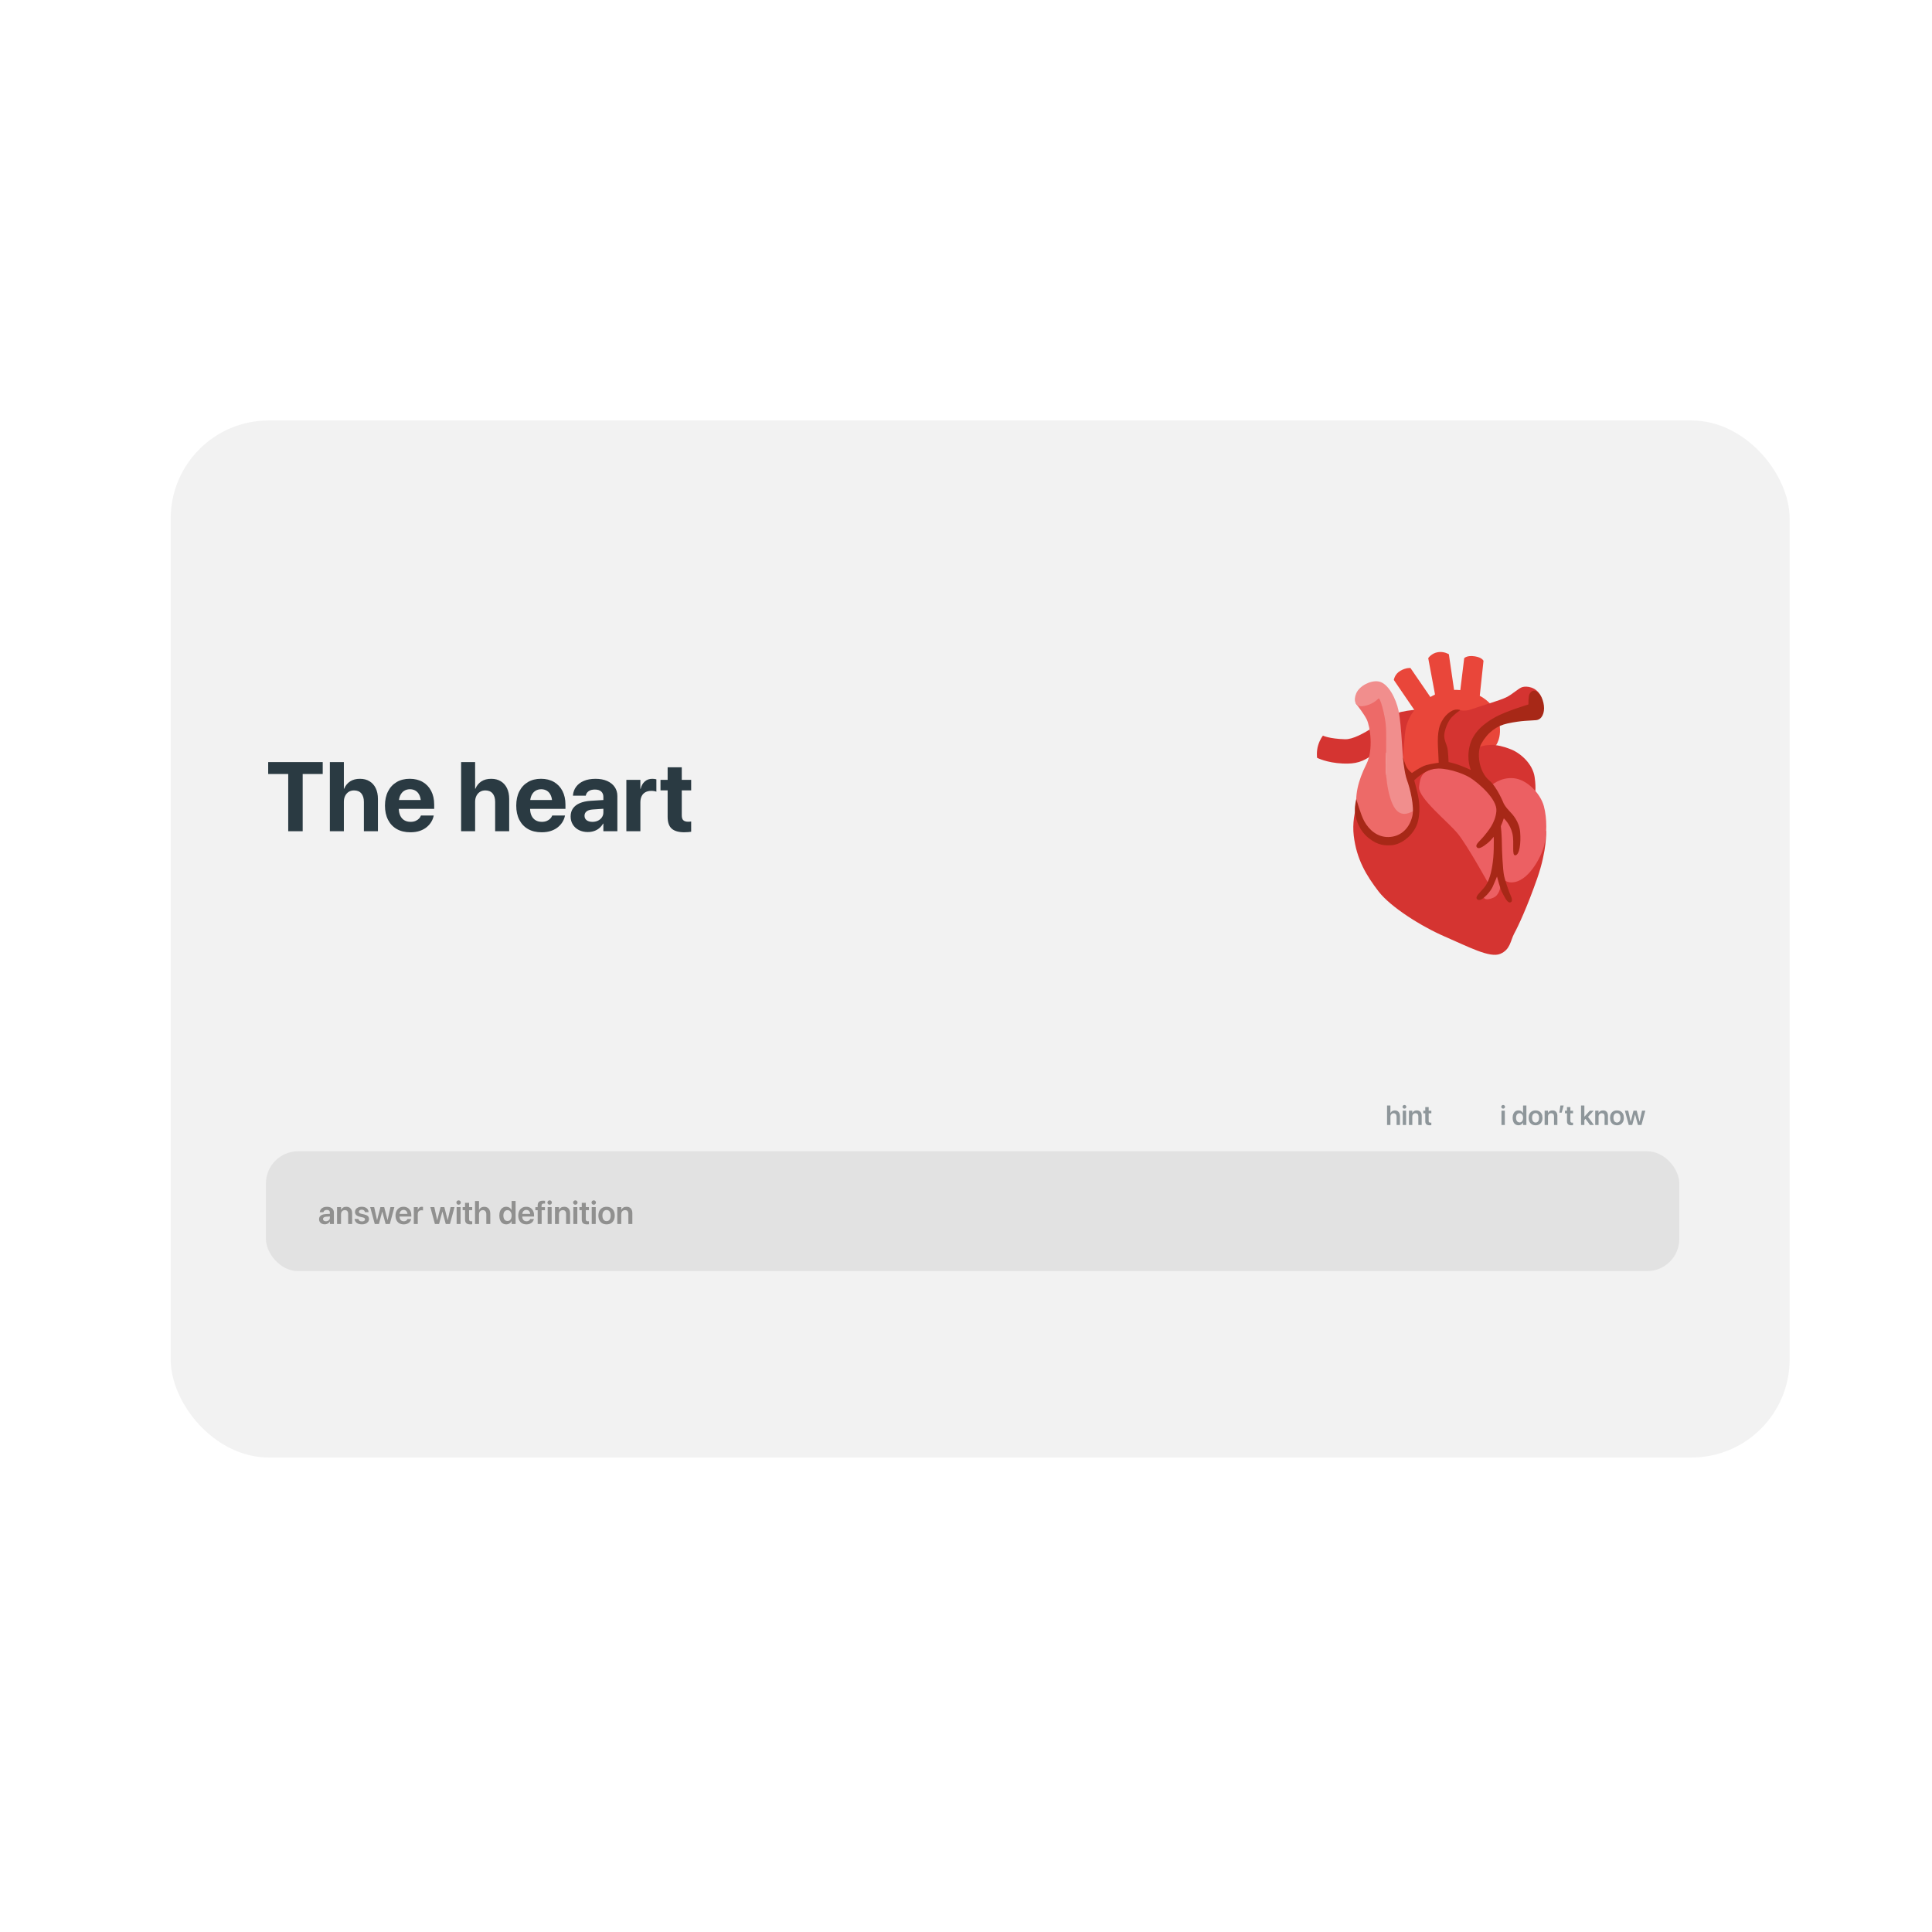 <?xml version="1.0" encoding="UTF-8"?>
<svg id="Laag_1" xmlns="http://www.w3.org/2000/svg" xmlns:xlink="http://www.w3.org/1999/xlink" version="1.1" viewBox="0 0 1417.32 1417.32">
  <!-- Generator: Adobe Illustrator 29.7.1, SVG Export Plug-In . SVG Version: 2.1.1 Build 8)  -->
  <defs>
    <style>
      .st0 {
        fill: #f2f2f2;
        filter: url(#drop-shadow-1);
      }

      .st1 {
        fill: #ec6063;
      }

      .st2 {
        fill: #f18e8d;
      }

      .st3 {
        fill: #010101;
        opacity: .07;
      }

      .st4 {
        opacity: .42;
      }

      .st5 {
        opacity: .5;
      }

      .st6 {
        fill: #1e1e1c;
      }

      .st7 {
        fill: #e9463a;
      }

      .st8 {
        fill: #d53431;
      }

      .st9 {
        fill: #ed6a68;
      }

      .st10 {
        fill: #2a3a42;
      }

      .st11 {
        fill: #a72817;
      }
    </style>
    <filter id="drop-shadow-1" x="62.73" y="246.05" width="1312.8" height="885.84" filterUnits="userSpaceOnUse">
      <feOffset dx="10.39" dy="20.77"/>
      <feGaussianBlur result="blur" stdDeviation="20.77"/>
      <feFlood flood-color="#000" flood-opacity=".15"/>
      <feComposite in2="blur" operator="in"/>
      <feComposite in="SourceGraphic"/>
    </filter>
  </defs>
  <g>
    <rect class="st0" x="114.84" y="287.69" width="1187.65" height="760.76" rx="71.9" ry="71.9"/>
    <g>
      <rect class="st3" x="195.09" y="844.57" width="1036.86" height="87.93" rx="23.63" ry="23.63"/>
      <g class="st4">
        <path class="st6" d="M238.21,898.16c-.82,0-1.54-.16-2.17-.48s-1.11-.76-1.46-1.32-.52-1.22-.52-1.95v-.02c0-.74.18-1.37.56-1.9.37-.53.91-.94,1.61-1.25s1.55-.49,2.55-.56l4.74-.29v1.93l-4.33.27c-.72.05-1.27.22-1.65.51s-.57.69-.57,1.18h0c0,.52.19.92.58,1.21s.9.44,1.54.44c.56,0,1.06-.11,1.5-.34s.79-.54,1.04-.93.39-.83.39-1.32v-3.72c0-.63-.2-1.12-.59-1.48s-.96-.54-1.7-.54c-.69,0-1.24.15-1.65.44-.42.29-.67.67-.77,1.13l-.02.11h-2.69v-.14c.08-.73.32-1.39.75-1.97.43-.58,1.02-1.04,1.79-1.37s1.66-.5,2.71-.5,1.94.17,2.7.51,1.35.82,1.76,1.44.63,1.34.63,2.18v8.53h-2.9v-1.91h-.07c-.24.43-.54.81-.91,1.12s-.8.57-1.28.74-.99.26-1.54.26h0Z"/>
        <path class="st6" d="M247.27,897.95v-12.4h2.9v1.94h.07c.32-.67.8-1.2,1.43-1.6.63-.4,1.42-.6,2.36-.6,1.37,0,2.42.42,3.16,1.24.75.83,1.12,1.96,1.12,3.39v8.03h-2.91v-7.44c0-.88-.21-1.56-.62-2.04s-1.03-.72-1.86-.72c-.55,0-1.04.13-1.45.38s-.73.6-.96,1.05c-.23.45-.34.97-.34,1.57v7.2h-2.9Z"/>
        <path class="st6" d="M265.48,898.19c-1.08,0-2.01-.16-2.78-.48-.77-.32-1.37-.77-1.8-1.35s-.7-1.25-.79-2.02v-.11s2.85,0,2.85,0l.02.11c.11.54.37.96.78,1.25s.99.45,1.73.45c.48,0,.88-.06,1.22-.18s.6-.29.78-.51c.18-.23.27-.49.27-.8h0c0-.38-.12-.68-.37-.91-.25-.23-.7-.42-1.34-.57l-2.06-.46c-.79-.18-1.45-.42-1.98-.74s-.93-.7-1.19-1.16c-.27-.46-.4-1-.4-1.62h0c0-.77.21-1.43.62-2s.99-1.02,1.74-1.33,1.62-.48,2.61-.48,1.91.17,2.64.51c.73.34,1.3.81,1.7,1.38.4.58.62,1.22.65,1.94v.13s-2.7,0-2.7,0v-.09c-.08-.5-.3-.91-.69-1.23-.39-.33-.93-.48-1.6-.48-.43,0-.8.06-1.12.19s-.56.3-.72.53-.25.49-.25.8h0c0,.25.06.46.18.65s.3.35.56.48.6.26,1.03.36l2.06.46c1.28.29,2.2.7,2.75,1.23.54.54.82,1.25.82,2.15h0c0,.79-.22,1.48-.67,2.06s-1.06,1.04-1.84,1.37-1.68.48-2.7.48h0Z"/>
        <path class="st6" d="M274.94,897.95l-3.37-12.4h2.93l2.09,9.52h.06l2.42-9.52h2.78l2.43,9.52h.06l2.09-9.52h2.88l-3.34,12.4h-3.07l-2.45-9.07h-.06l-2.43,9.07h-3.03,0Z"/>
        <path class="st6" d="M296.13,898.19c-1.24,0-2.31-.26-3.2-.78-.9-.52-1.58-1.26-2.05-2.22s-.72-2.09-.72-3.4h0c0-1.31.24-2.45.72-3.42s1.15-1.73,2.03-2.27c.87-.54,1.9-.81,3.08-.81s2.2.26,3.06.78,1.52,1.25,1.99,2.18c.46.94.7,2.03.7,3.28v.94h-10.13v-1.94h8.74l-1.4,1.81v-1.12c0-.81-.12-1.49-.37-2.03s-.59-.94-1.03-1.21-.94-.4-1.51-.4-1.09.14-1.54.42c-.45.28-.8.69-1.05,1.23s-.38,1.21-.38,1.99v1.12c0,.76.13,1.4.38,1.94s.61.94,1.08,1.23,1.02.43,1.67.43c.48,0,.91-.08,1.28-.23.37-.15.67-.35.91-.59.24-.24.4-.5.5-.78l.02-.08h2.72l-.02.13c-.1.48-.29.94-.56,1.4-.27.46-.64.87-1.1,1.23-.46.37-1.01.66-1.64.87s-1.35.32-2.15.32h-.01Z"/>
        <path class="st6" d="M303.59,897.95v-12.4h2.9v2.14h.07c.19-.75.53-1.34,1.02-1.76.5-.42,1.1-.64,1.82-.64.18,0,.35.01.51.03s.3.05.41.08v2.63c-.12-.05-.28-.09-.5-.12-.21-.03-.45-.05-.7-.05-.54,0-1.02.11-1.42.33s-.7.55-.91.98-.32.95-.32,1.57v7.2h-2.9,0Z"/>
        <path class="st6" d="M319.06,897.95l-3.37-12.4h2.93l2.09,9.52h.06l2.42-9.52h2.78l2.43,9.52h.06l2.09-9.52h2.88l-3.34,12.4h-3.07l-2.45-9.07h-.06l-2.43,9.07h-3.03,0Z"/>
        <path class="st6" d="M336.43,883.77c-.45,0-.84-.15-1.15-.47s-.47-.69-.47-1.12.15-.82.47-1.13.69-.46,1.15-.46.85.15,1.16.46.47.69.47,1.13-.15.81-.47,1.12-.7.47-1.16.47ZM334.98,897.95v-12.4h2.91v12.4h-2.91Z"/>
        <path class="st6" d="M344.96,898.19c-1.28,0-2.24-.28-2.87-.84s-.94-1.48-.94-2.76v-6.8h-1.76v-2.24h1.76v-3.15h2.96v3.15h2.3v2.24h-2.3v6.57c0,.6.13,1.02.4,1.25s.66.35,1.19.35c.15,0,.28,0,.39-.02s.22-.02.32-.03v2.19c-.17.02-.38.05-.63.07s-.52.03-.83.03h0Z"/>
        <path class="st6" d="M348.48,897.95v-16.88h2.91v6.57h.06c.33-.75.82-1.33,1.47-1.73s1.44-.61,2.36-.61,1.67.21,2.33.61,1.16.98,1.52,1.72.54,1.61.54,2.6v7.72h-2.91v-7.15c0-.95-.23-1.7-.69-2.24s-1.11-.81-1.94-.81c-.54,0-1.02.13-1.43.39s-.73.62-.96,1.07-.34.99-.34,1.58v7.15h-2.92Z"/>
        <path class="st6" d="M371.42,898.19c-1.04,0-1.95-.26-2.72-.78s-1.36-1.26-1.78-2.23-.63-2.12-.63-3.44h0c0-1.34.21-2.5.63-3.46s1.02-1.7,1.78-2.22,1.67-.78,2.7-.78c.59,0,1.13.09,1.63.29s.93.46,1.31.82.69.78.93,1.28h.07v-6.61h2.9v16.88h-2.9v-2.11h-.07c-.23.49-.53.91-.91,1.26s-.81.62-1.31.81-1.04.29-1.64.29h0ZM372.3,895.75c.6,0,1.13-.16,1.59-.49s.82-.79,1.07-1.39.39-1.31.39-2.12h0c0-.82-.13-1.53-.39-2.12s-.62-1.06-1.07-1.39-.99-.49-1.58-.49-1.16.16-1.62.48-.81.78-1.05,1.37-.37,1.3-.37,2.13h0c0,.83.12,1.54.37,2.14s.6,1.06,1.05,1.39,1,.48,1.62.48h0Z"/>
        <path class="st6" d="M386.16,898.19c-1.24,0-2.31-.26-3.2-.78s-1.58-1.26-2.05-2.22-.72-2.09-.72-3.4h0c0-1.31.24-2.45.72-3.42s1.16-1.73,2.03-2.27,1.9-.81,3.08-.81,2.2.26,3.06.78,1.52,1.25,1.99,2.18.7,2.03.7,3.28v.94h-10.13v-1.94h8.74l-1.4,1.81v-1.12c0-.81-.12-1.49-.37-2.03s-.59-.94-1.03-1.21-.94-.4-1.51-.4-1.09.14-1.54.42-.8.69-1.05,1.23-.38,1.21-.38,1.99v1.12c0,.76.13,1.4.38,1.94s.61.94,1.08,1.23,1.02.43,1.67.43c.48,0,.91-.08,1.28-.23s.67-.35.91-.59.4-.5.5-.78l.02-.08h2.72l-.02.13c-.1.48-.29.94-.56,1.4s-.64.87-1.1,1.23-1.01.66-1.64.87-1.35.32-2.15.32h-.01Z"/>
        <path class="st6" d="M394.44,897.95v-10.15h-1.7v-2.24h1.7v-1.18c0-.81.13-1.48.4-2s.69-.91,1.25-1.16,1.29-.38,2.19-.38c.29,0,.57.01.86.03s.52.05.7.08v2.03c-.12-.02-.26-.03-.42-.04s-.3-.02-.46-.02c-.57,0-.99.13-1.26.39s-.4.64-.4,1.15v1.1h2.49v2.24h-2.43v10.15h-2.92Z"/>
        <path class="st6" d="M403.22,883.77c-.45,0-.84-.15-1.15-.47s-.47-.69-.47-1.12.15-.82.47-1.13.69-.46,1.15-.46.85.15,1.16.46.47.69.47,1.13-.15.81-.47,1.12-.7.47-1.16.47ZM401.77,897.95v-12.4h2.91v12.4h-2.91Z"/>
        <path class="st6" d="M407.15,897.95v-12.4h2.9v1.94h.07c.32-.67.8-1.2,1.43-1.6s1.42-.6,2.36-.6c1.37,0,2.42.42,3.16,1.24s1.12,1.96,1.12,3.39v8.03h-2.91v-7.44c0-.88-.21-1.56-.62-2.04s-1.03-.72-1.86-.72c-.55,0-1.04.13-1.45.38s-.73.6-.96,1.05-.34.97-.34,1.57v7.2h-2.9,0Z"/>
        <path class="st6" d="M422.06,883.77c-.45,0-.84-.15-1.15-.47s-.47-.69-.47-1.12.15-.82.47-1.13.69-.46,1.15-.46.85.15,1.16.46.47.69.47,1.13-.15.81-.47,1.12-.7.47-1.16.47ZM420.61,897.95v-12.4h2.91v12.4h-2.91Z"/>
        <path class="st6" d="M430.59,898.19c-1.28,0-2.24-.28-2.87-.84s-.94-1.48-.94-2.76v-6.8h-1.76v-2.24h1.76v-3.15h2.96v3.15h2.3v2.24h-2.3v6.57c0,.6.13,1.02.4,1.25s.66.35,1.19.35c.15,0,.28,0,.39-.02s.22-.02.32-.03v2.19c-.17.02-.38.05-.63.07s-.52.03-.83.03h0Z"/>
        <path class="st6" d="M435.56,883.77c-.45,0-.84-.15-1.15-.47s-.47-.69-.47-1.12.15-.82.47-1.13.69-.46,1.15-.46.85.15,1.16.46.47.69.47,1.13-.15.81-.47,1.12-.7.47-1.16.47ZM434.11,897.95v-12.4h2.91v12.4h-2.91Z"/>
        <path class="st6" d="M444.98,898.19c-1.22,0-2.27-.26-3.17-.78s-1.59-1.26-2.09-2.22-.74-2.11-.74-3.45v-.02c0-1.33.25-2.47.75-3.43s1.2-1.7,2.09-2.22,1.94-.78,3.15-.78,2.27.26,3.16.78,1.6,1.26,2.1,2.22.75,2.11.75,3.44v.02c0,1.34-.25,2.49-.74,3.46s-1.19,1.7-2.09,2.22-1.95.77-3.17.77h0ZM444.99,895.84c.62,0,1.15-.16,1.6-.48s.8-.78,1.04-1.4.37-1.35.37-2.22v-.02c0-.86-.12-1.59-.37-2.2s-.6-1.07-1.06-1.39-.99-.48-1.61-.48-1.13.16-1.58.48-.81.78-1.07,1.39-.38,1.34-.38,2.2v.02c0,.87.13,1.61.38,2.22s.61,1.08,1.07,1.4.99.48,1.61.48Z"/>
        <path class="st6" d="M452.84,897.95v-12.4h2.9v1.94h.07c.32-.67.8-1.2,1.43-1.6s1.42-.6,2.36-.6c1.37,0,2.42.42,3.16,1.24s1.12,1.96,1.12,3.39v8.03h-2.91v-7.44c0-.88-.21-1.56-.62-2.04s-1.03-.72-1.86-.72c-.55,0-1.04.13-1.45.38s-.73.6-.96,1.05-.34.97-.34,1.57v7.2h-2.9,0Z"/>
      </g>
    </g>
  </g>
  <g>
    <path class="st10" d="M211.44,609.79v-41.98h-14.7v-8.75h40.01v8.75h-14.7v41.98h-10.62Z"/>
    <path class="st10" d="M241.99,609.79v-50.73h10.27v19.55h.21c.98-2.34,2.46-4.14,4.41-5.4,1.96-1.25,4.34-1.88,7.15-1.88s5.1.6,7.07,1.81c1.97,1.21,3.49,2.91,4.55,5.12,1.07,2.2,1.6,4.83,1.6,7.88v23.66h-10.3v-21.55c0-2.62-.62-4.68-1.86-6.17-1.24-1.49-3.04-2.23-5.38-2.23-1.5,0-2.81.36-3.92,1.07-1.11.72-1.98,1.7-2.6,2.95-.62,1.25-.93,2.7-.93,4.34v21.59h-10.27Z"/>
    <path class="st10" d="M300.98,610.56c-3.84,0-7.15-.79-9.91-2.37-2.77-1.58-4.9-3.84-6.4-6.77-1.5-2.93-2.25-6.4-2.25-10.41v-.04c0-4.01.75-7.48,2.25-10.42,1.5-2.94,3.6-5.21,6.31-6.82,2.71-1.6,5.9-2.41,9.58-2.41s6.86.78,9.54,2.34c2.68,1.56,4.76,3.76,6.22,6.59,1.46,2.84,2.2,6.15,2.2,9.95v3.2h-31.04v-6.5h26.19l-4.89,6.08v-3.97c0-2.2-.34-4.05-1.02-5.54-.68-1.49-1.62-2.61-2.83-3.36-1.21-.75-2.61-1.12-4.2-1.12s-3.01.39-4.24,1.16-2.19,1.9-2.88,3.39c-.69,1.49-1.04,3.31-1.04,5.47v4.01c0,2.06.35,3.83,1.04,5.31.69,1.48,1.68,2.61,2.97,3.39,1.29.79,2.82,1.18,4.61,1.18,1.41,0,2.62-.22,3.66-.67,1.03-.44,1.88-1.01,2.53-1.69.66-.68,1.1-1.37,1.34-2.07l.07-.21h9.42l-.11.39c-.28,1.38-.83,2.78-1.65,4.18-.82,1.41-1.93,2.7-3.32,3.87-1.39,1.17-3.09,2.11-5.1,2.81s-4.35,1.05-7.05,1.05Z"/>
    <path class="st10" d="M338.28,609.79v-50.73h10.27v19.55h.21c.98-2.34,2.46-4.14,4.41-5.4,1.96-1.25,4.34-1.88,7.15-1.88s5.1.6,7.07,1.81c1.97,1.21,3.49,2.91,4.55,5.12,1.07,2.2,1.6,4.83,1.6,7.88v23.66h-10.3v-21.55c0-2.62-.62-4.68-1.86-6.17-1.24-1.49-3.04-2.23-5.38-2.23-1.5,0-2.81.36-3.92,1.07-1.11.72-1.98,1.7-2.6,2.95-.62,1.25-.93,2.7-.93,4.34v21.59h-10.27Z"/>
    <path class="st10" d="M397.28,610.56c-3.84,0-7.15-.79-9.91-2.37-2.77-1.58-4.9-3.84-6.4-6.77-1.5-2.93-2.25-6.4-2.25-10.41v-.04c0-4.01.75-7.48,2.25-10.42,1.5-2.94,3.6-5.21,6.31-6.82,2.71-1.6,5.9-2.41,9.58-2.41s6.86.78,9.54,2.34c2.68,1.56,4.76,3.76,6.22,6.59,1.46,2.84,2.2,6.15,2.2,9.95v3.2h-31.04v-6.5h26.19l-4.89,6.08v-3.97c0-2.2-.34-4.05-1.02-5.54-.68-1.49-1.62-2.61-2.83-3.36-1.21-.75-2.61-1.12-4.2-1.12s-3.01.39-4.24,1.16-2.19,1.9-2.88,3.39c-.69,1.49-1.04,3.31-1.04,5.47v4.01c0,2.06.35,3.83,1.04,5.31.69,1.48,1.68,2.61,2.97,3.39,1.29.79,2.82,1.18,4.61,1.18,1.41,0,2.62-.22,3.66-.67,1.03-.44,1.88-1.01,2.53-1.69.66-.68,1.1-1.37,1.34-2.07l.07-.21h9.42l-.11.39c-.28,1.38-.83,2.78-1.65,4.18-.82,1.41-1.93,2.7-3.32,3.87-1.39,1.17-3.09,2.11-5.1,2.81s-4.35,1.05-7.05,1.05Z"/>
    <path class="st10" d="M431.31,610.39c-2.51,0-4.72-.49-6.63-1.46-1.91-.97-3.4-2.32-4.46-4.04-1.07-1.72-1.6-3.69-1.6-5.89v-.07c0-2.3.57-4.26,1.72-5.89,1.15-1.63,2.82-2.91,5.01-3.85,2.19-.94,4.85-1.51,7.96-1.72l14.7-.91v6.4l-13.15.88c-1.97.12-3.47.57-4.5,1.37-1.03.8-1.55,1.86-1.55,3.2v.07c0,1.38.53,2.47,1.58,3.25,1.05.79,2.47,1.18,4.25,1.18,1.52,0,2.89-.3,4.1-.9,1.21-.6,2.16-1.42,2.85-2.46.69-1.04,1.04-2.21,1.04-3.5v-11.46c0-1.66-.53-2.98-1.58-3.94-1.05-.96-2.59-1.44-4.61-1.44s-3.45.39-4.57,1.18c-1.12.79-1.82,1.79-2.07,3.01l-.07.32h-9.42l.04-.42c.21-2.32.99-4.38,2.34-6.19,1.35-1.8,3.22-3.22,5.62-4.24,2.4-1.02,5.26-1.53,8.56-1.53s6.08.52,8.47,1.56c2.39,1.04,4.25,2.51,5.57,4.41,1.32,1.9,1.99,4.11,1.99,6.64v25.84h-10.27v-5.59h-.21c-.73,1.27-1.64,2.37-2.74,3.3-1.1.94-2.36,1.65-3.78,2.14-1.42.49-2.95.74-4.59.74Z"/>
    <path class="st10" d="M459.5,609.79v-37.69h10.27v6.57h.21c.56-2.32,1.58-4.12,3.06-5.41,1.48-1.29,3.32-1.93,5.52-1.93.56,0,1.1.04,1.62.11.52.07.96.16,1.34.28v9.07c-.42-.19-.96-.33-1.62-.44-.66-.11-1.36-.16-2.11-.16-1.69,0-3.13.33-4.32.98-1.2.66-2.11,1.62-2.74,2.88s-.95,2.81-.95,4.64v21.09h-10.27Z"/>
    <path class="st10" d="M502.08,610.56c-4.17,0-7.27-.88-9.28-2.64-2.02-1.76-3.02-4.65-3.02-8.68v-19.41h-5.24v-7.73h5.24v-9.21h10.37v9.21h6.89v7.73h-6.89v18.28c0,1.76.39,2.98,1.18,3.67.79.69,1.95,1.04,3.5,1.04.47,0,.88-.02,1.23-.05s.68-.08.98-.12v7.52c-.56.09-1.26.18-2.09.26-.83.08-1.79.12-2.87.12Z"/>
  </g>
  <g>
    <path class="st8" d="M970.52,539.67s-2.11,2.45-3.52,7.02-.79,9.23-.79,9.23c0,0,7.06,3.69,18.85,4.21,9.71.43,14.88-1.31,22.27-6.72,7.39-5.41,19.95,3.29,25.62,5.93,5.67,2.64,56.14,22.14,56.14,22.14l36.72,2.28s1.4-4.04,0-13.7-10.18-17.39-17.03-20.19c-6.85-2.81-11.25-3.16-11.25-3.16l-44.82-26.35s-12.35-.86-24.95,1.93c-9.47,2.11-29.49,20.38-41.1,20.02-11.6-.36-16.15-2.64-16.15-2.64Z"/>
    <path class="st7" d="M1052.62,508.85l-4.87-26.03s2.32-3.57,6.98-4.36,8.16,1.5,8.16,1.5l4.4,30.13h3.52l3.33-27.23s1.93-2.28,7.82-1.37c5.45.86,6.34,3.31,6.34,3.31l-2.99,28-31.44,13.27-13.87-1.67-17.48-25.56s.52-4.3,4.83-6.76,7.37-2.02,7.37-2.02l16.69,24.33,1.5-1.5-.3-4.04h0Z"/>
    <path class="st7" d="M1082.92,549.06s3.82-2.02,8.35-2.45,6.23.09,6.23.09c0,0,6.55-8.57,0-23.84-6.55-15.27-27.75-19.24-39.34-15.42-11.58,3.82-25.96,12.91-27.53,31.35-1.57,18.43-2.11,27.92-2.11,27.92l11.19,5.8,43.96-6.89-.75-16.56h0Z"/>
    <path class="st8" d="M1070.45,520.75s3.42,1.57,9.3-.52c7.02-2.51,20.02-6.19,25.02-8.57,5-2.38,9.23-6.85,12.13-7.64s10.09-.39,13.51,6.72-2.71,13.31-2.71,13.31l-32.15,7.9-11.86,12.91-2.9,12.91v11.06l53.45,40.85s.82,13.68-6.55,34.75c-7.37,21.07-13.94,35.05-16.82,40.33-2.88,5.28-2.75,11.86-10.33,15.01-7.58,3.16-22.87-5-40.52-12.65-17.65-7.64-40.05-21.86-48.73-33.2s-16.08-23.19-18.17-40.83,5.8-35.84,14.48-40.57c8.7-4.73,29.25-3.69,29.25-3.69,0,0,1.2-2.38,9.41-5s13.75-3.42,13.75-3.42l-2.11-13.96,1.48-15.93,11.08-9.77h0Z"/>
    <path class="st1" d="M1093.73,576.46s6.85-6.59,16.86-5.54c10.01,1.05,19.65,11.58,22.01,20.55,2.38,8.96,2.32,20.9,0,29.51-2.02,7.54-11.4,26.35-23.86,26.35-5.8,0-7.54-4.64-7.93-6.79-.39-2.17,3.01,14.69-5.5,18.12-8.1,3.26-7.02-2.11-7.02-2.11l3.59-8.42s-15.36-27.88-22.48-36.59c-7.11-8.7-29.16-26.12-28.37-34.28.79-8.16,2.9-11.58,10.8-13.17,7.9-1.57,17.39,0,17.39,0l15.08,7.65,9.43,4.73h0Z"/>
    <path class="st9" d="M1038.13,592.18s-4.57,8.08-10.72,0c-6.14-8.08-11.25-15.63-10.72-33.01.52-17.39,1.4-26.16-.88-35.29s-3.01-14.37-3.01-14.37l-6.12,5.78-5.82,1.38-3.86-2.1s-3.33.52-2.1,1.93,5.78,7.39,7.71,11.23c2.55,5.09,5.09,22.31-.22,32.84-6.4,12.71-8.57,23.19-7.02,33.91,1.16,7.99,9.77,18.26,9.77,18.26l6.4,4.57,14.41-1.24,11.25-11.77.94-12.13h0Z"/>
    <path class="st2" d="M1011.09,499.88c-5.71-.84-13.77,3.26-16.13,8.7-2.21,5.05-1.07,10.44,5.39,9.39s9.73-4.49,10.93-5.54,4.51,11.34,5.28,18.71c.79,7.37.11,24.4,0,30.43-.15,8.25,2.21,29.98,9.73,34.36,5.24,3.05,9.3-1.03,12.73-1.48l-1.4-11.55-5.54-17.25s-.58-.75-2.02-4.4c-1.44-3.65-1.53-27.92-4.17-40.27-1.68-7.88-7.26-19.99-14.78-21.11h0Z"/>
    <path class="st11" d="M1122.18,508.88c-1.07,1.67-.92,7.9-.92,7.9,0,0-16.47,4.96-24.23,9.26-7.77,4.3-16.39,10.84-18.9,21.24s.92,17.57.92,17.57c0,0-5.11-2.36-9.3-3.82-3.59-1.25-7.07-1.98-7.07-1.98,0,0-.3-8.16-.95-10.67s-2.25-5.41-2.25-8.57,1.89-8.83,4.4-12.3c2.25-3.11,7.34-6.53,7.34-6.53,0,0-.26-.37-2.28-.45-4.17-.19-9.84,4.4-12.46,11.25-2.64,6.85-1.44,17.2-1.31,21.73.09,3.03.26,6.04.26,6.04,0,0-5.28.67-9.15,1.74-3.89,1.05-10.48,5.8-10.48,5.8,0,0-2.11-1.5-3.56-3.72-1.4-2.17-3.01-7.84-3.01-7.84,0,0,.9,11.32,3.01,16.97,2.11,5.67,5.54,19.29,3.82,26.35-2.38,9.75-9.3,15.06-17.48,15.2s-14.2-5.22-17.74-11.58c-2.64-4.77-5.84-16.32-5.84-16.32,0,0-1.25,4.6-1.07,8.63.19,4.02,2.11,13.62,10.11,20.02,7.07,5.67,12.52,5.52,16.73,5.26,7.77-.49,17.35-8.22,19.57-17.97,2.23-9.75-.09-18.66-.75-21.56-.65-2.9-2.11-8.03-2.11-8.03,0,0,6.59-6.98,14.35-8.42s21.07,2.9,26.87,6.59,19.86,15.59,19.05,24.42-6.42,14.88-8.65,17.74c-2.94,3.78-6.81,6.42-5.93,8.29,1.25,2.68,5.15-.26,8.03-2.51,2.9-2.25,6.72-7.11,8.57-10.14,1.85-3.03,3.42-8.12,3.42-8.12,0,0,4.73,4.12,6.33,11.19,1.57,7.07-.79,16.43,2.25,15.91,3.03-.52,4.06-9.1,3.42-16.99-.64-7.75-5.41-12.93-8.03-15.63s-3.95-5.18-3.95-5.18c0,0-4.81-12.24-10.72-17.14-7.64-6.33-9.39-20.53-5.75-27,4.75-8.44,11.43-13.1,19.11-14.75,10.8-2.32,16.11-1.98,21.05-2.45,4.32-.41,6.36-5.31,5.71-10.72s-3.16-9.38-5.99-10.61c-2.28-1.01-3.78.9-4.44,1.91h0Z"/>
    <path class="st11" d="M1095.74,609.92s.43,11.58-.26,19.24c-.71,7.64-2.19,15.1-5.28,20.02-2.08,3.33-5.78,6.33-6.76,8.35-1.05,2.13,1.14,3.5,3.42,2.19s6.23-5.18,8.08-9.04c.97-2.02,3.26-7.64,3.26-7.64,0,0,2.38,9.23,3.86,11.86,1.5,2.64,3.78,8.08,6.14,7.02s-.21-5.3-.88-7.11c-.84-2.25-2.81-7.56-3.86-12.03s-1.68-19.74-1.68-23.79-.52-13.19-1.31-16.52-4.73,7.45-4.73,7.45h0Z"/>
  </g>
  <g class="st5">
    <path class="st10" d="M1102.71,813.3c-.38,0-.71-.13-.97-.4s-.4-.58-.4-.95.13-.69.4-.95.59-.39.97-.39.72.13.98.39.4.58.4.95-.13.69-.4.95-.59.4-.98.4ZM1101.49,825.29v-10.49h2.46v10.49h-2.46Z"/>
    <path class="st10" d="M1114,825.5c-.88,0-1.65-.22-2.3-.66-.65-.44-1.15-1.07-1.5-1.88-.35-.82-.53-1.79-.53-2.91h0c0-1.14.18-2.11.53-2.92s.86-1.44,1.5-1.88,1.41-.66,2.29-.66c.5,0,.96.08,1.38.24.42.16.79.39,1.11.69s.58.66.78,1.08h.06v-5.59h2.45v14.28h-2.45v-1.78h-.06c-.19.42-.45.77-.77,1.06-.32.29-.69.52-1.11.68-.42.16-.88.24-1.39.24ZM1114.74,823.43c.51,0,.96-.14,1.35-.42.39-.28.69-.67.91-1.18s.33-1.1.33-1.79h0c0-.7-.11-1.29-.33-1.8-.22-.5-.52-.9-.91-1.17-.39-.28-.83-.42-1.34-.42s-.98.14-1.37.41c-.39.27-.68.66-.89,1.16s-.31,1.1-.31,1.8h0c0,.7.1,1.3.31,1.81s.5.9.89,1.17.84.41,1.37.41Z"/>
    <path class="st10" d="M1126.5,825.5c-1.03,0-1.92-.22-2.68-.66-.76-.44-1.35-1.07-1.77-1.88s-.63-1.79-.63-2.91v-.02c0-1.12.21-2.09.63-2.9s1.01-1.44,1.77-1.88c.76-.44,1.65-.66,2.66-.66s1.92.22,2.68.66,1.35,1.06,1.78,1.88c.42.81.63,1.78.63,2.91v.02c0,1.13-.21,2.11-.63,2.92s-1.01,1.44-1.77,1.88-1.65.65-2.68.65ZM1126.51,823.51c.52,0,.97-.13,1.36-.41.38-.27.68-.67.89-1.18s.31-1.14.31-1.88v-.02c0-.73-.11-1.35-.32-1.86s-.51-.91-.9-1.18c-.39-.27-.84-.41-1.36-.41s-.96.14-1.34.41c-.39.27-.69.66-.9,1.18-.21.51-.32,1.13-.32,1.86v.02c0,.73.11,1.36.32,1.88.21.52.51.91.9,1.18s.84.41,1.36.41Z"/>
    <path class="st10" d="M1133.15,825.29v-10.49h2.45v1.64h.06c.27-.57.67-1.02,1.21-1.36.54-.34,1.2-.5,1.99-.5,1.15,0,2.05.35,2.68,1.05s.95,1.66.95,2.87v6.79h-2.46v-6.29c0-.75-.17-1.32-.52-1.73-.35-.41-.87-.61-1.57-.61-.47,0-.88.11-1.23.32-.35.21-.62.51-.81.89-.19.38-.29.82-.29,1.33v6.08h-2.45Z"/>
    <path class="st10" d="M1143.94,816.26l.77-5.24h2.39l-1.45,5.24h-1.71Z"/>
    <path class="st10" d="M1152.77,825.5c-1.09,0-1.9-.24-2.43-.71-.53-.47-.8-1.25-.8-2.33v-5.75h-1.48v-1.9h1.48v-2.66h2.5v2.66h1.95v1.9h-1.95v5.55c0,.51.11.86.34,1.05.23.19.56.29,1,.29.12,0,.24,0,.33-.01s.19-.02.27-.02v1.85c-.15.02-.32.04-.53.06-.21.02-.44.03-.7.03Z"/>
    <path class="st10" d="M1159.85,825.29v-14.28h2.45v14.28h-2.45ZM1161.95,822.03v-2.87h.42l3.92-4.35h2.84l-4.89,5.31h-.46l-1.83,1.91ZM1166.46,825.29l-3.51-4.77,1.57-1.82,4.78,6.59h-2.84Z"/>
    <path class="st10" d="M1170.25,825.29v-10.49h2.45v1.64h.06c.27-.57.67-1.02,1.21-1.36.54-.34,1.2-.5,1.99-.5,1.15,0,2.05.35,2.68,1.05s.95,1.66.95,2.87v6.79h-2.46v-6.29c0-.75-.17-1.32-.52-1.73-.35-.41-.87-.61-1.57-.61-.47,0-.88.11-1.23.32-.35.21-.62.51-.81.89-.19.38-.29.82-.29,1.33v6.08h-2.45Z"/>
    <path class="st10" d="M1186.2,825.5c-1.03,0-1.92-.22-2.68-.66-.76-.44-1.35-1.07-1.77-1.88s-.63-1.79-.63-2.91v-.02c0-1.12.21-2.09.63-2.9s1.01-1.44,1.77-1.88c.76-.44,1.65-.66,2.66-.66s1.92.22,2.68.66,1.35,1.06,1.78,1.88c.42.81.63,1.78.63,2.91v.02c0,1.13-.21,2.11-.63,2.92s-1.01,1.44-1.77,1.88-1.65.65-2.68.65ZM1186.21,823.51c.52,0,.97-.13,1.36-.41.38-.27.68-.67.89-1.18s.31-1.14.31-1.88v-.02c0-.73-.11-1.35-.32-1.86s-.51-.91-.9-1.18c-.39-.27-.84-.41-1.36-.41s-.96.14-1.34.41c-.39.27-.69.66-.9,1.18-.21.51-.32,1.13-.32,1.86v.02c0,.73.11,1.36.32,1.88.21.52.51.91.9,1.18s.84.41,1.36.41Z"/>
    <path class="st10" d="M1194.85,825.29l-2.85-10.49h2.47l1.77,8.05h.05l2.05-8.05h2.36l2.06,8.05h.05l1.77-8.05h2.43l-2.83,10.49h-2.59l-2.07-7.67h-.05l-2.06,7.67h-2.56Z"/>
  </g>
  <g class="st5">
    <path class="st10" d="M1017.55,825.29v-14.28h2.46v5.55h.05c.28-.63.69-1.12,1.24-1.46.55-.34,1.22-.51,1.99-.51s1.42.17,1.97.52c.55.35.98.83,1.29,1.46.3.62.46,1.36.46,2.2v6.53h-2.46v-6.05c0-.8-.2-1.44-.58-1.89-.39-.46-.94-.69-1.64-.69-.46,0-.87.11-1.21.33-.35.22-.62.52-.81.91-.19.39-.29.83-.29,1.34v6.05h-2.46Z"/>
    <path class="st10" d="M1030.29,813.3c-.38,0-.71-.13-.97-.4s-.4-.58-.4-.95.13-.69.4-.95.59-.39.97-.39.72.13.98.39.4.58.4.95-.13.69-.4.95-.59.4-.98.4ZM1029.06,825.29v-10.49h2.46v10.49h-2.46Z"/>
    <path class="st10" d="M1033.61,825.29v-10.49h2.45v1.64h.06c.27-.57.67-1.02,1.21-1.36.54-.34,1.2-.5,1.99-.5,1.15,0,2.05.35,2.68,1.05s.95,1.66.95,2.87v6.79h-2.46v-6.29c0-.75-.17-1.32-.52-1.73-.35-.41-.87-.61-1.57-.61-.47,0-.88.11-1.23.32-.35.21-.62.51-.81.89-.19.38-.29.82-.29,1.33v6.08h-2.45Z"/>
    <path class="st10" d="M1048.81,825.5c-1.09,0-1.9-.24-2.43-.71-.53-.47-.8-1.25-.8-2.33v-5.75h-1.48v-1.9h1.48v-2.66h2.5v2.66h1.95v1.9h-1.95v5.55c0,.51.11.86.34,1.05.23.19.56.29,1,.29.12,0,.24,0,.33-.01s.19-.02.27-.02v1.85c-.15.02-.32.04-.53.06-.21.02-.44.03-.7.03Z"/>
  </g>
</svg>